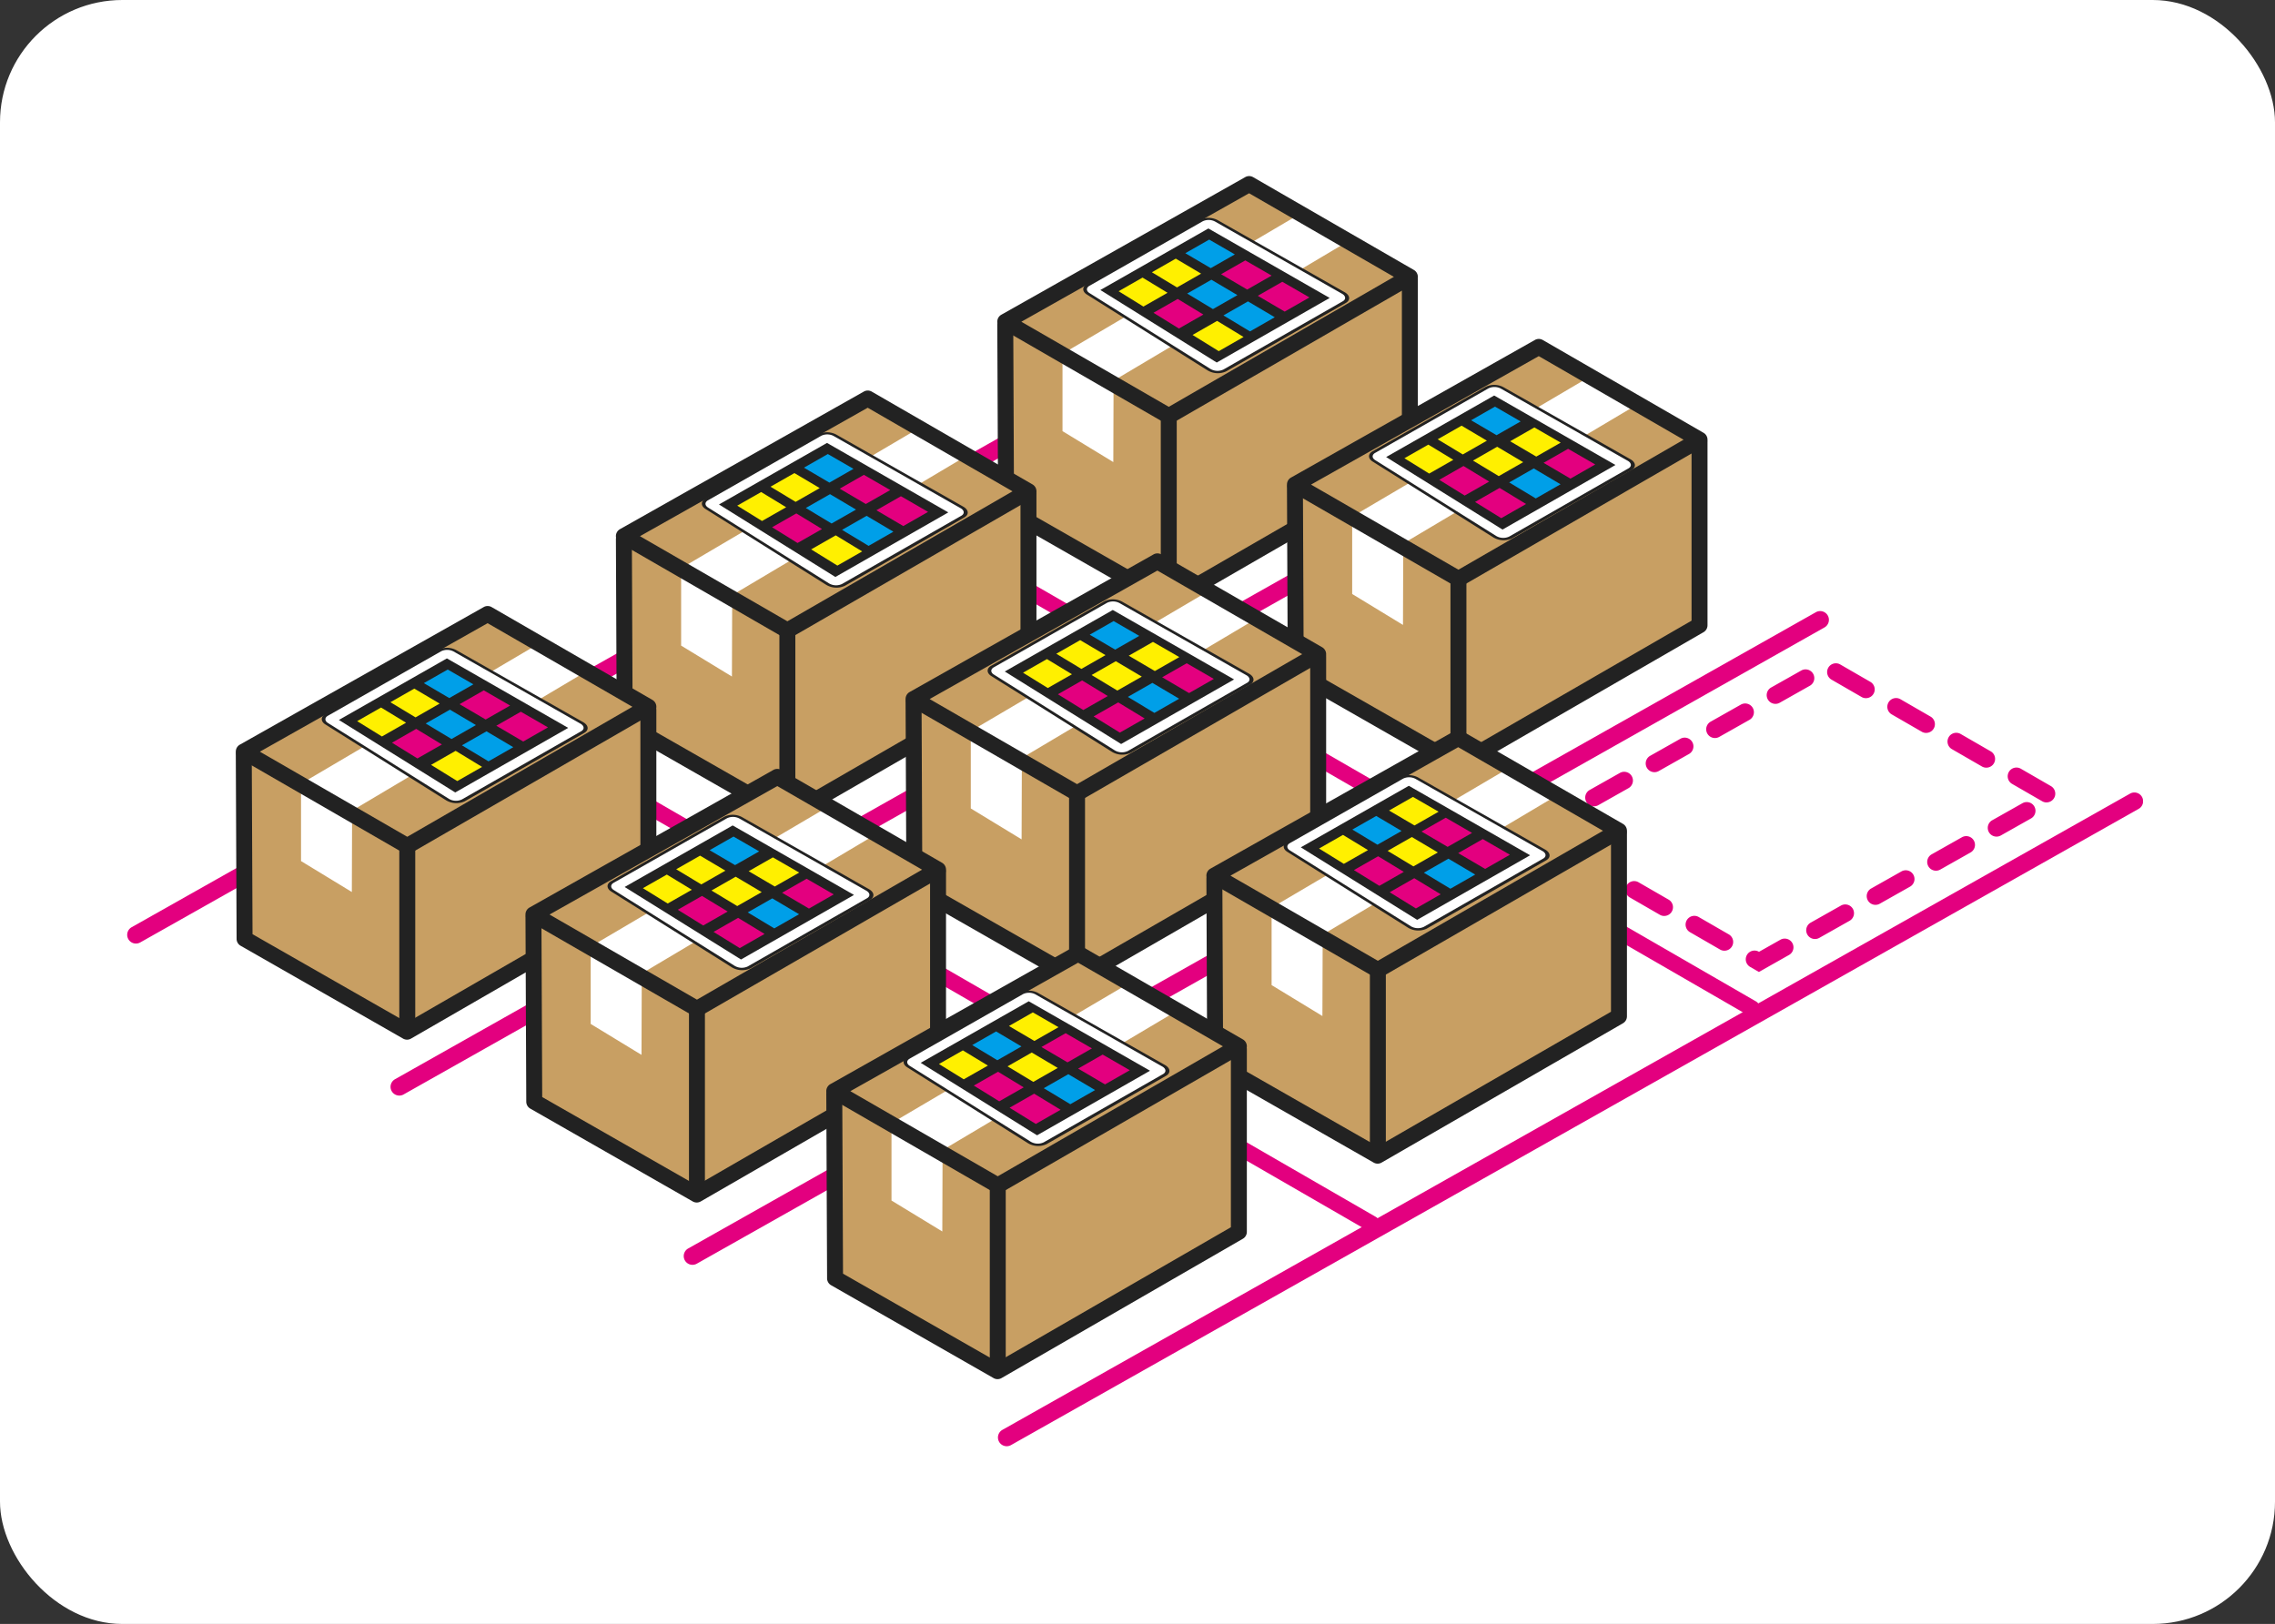 <svg xmlns="http://www.w3.org/2000/svg" xmlns:xlink="http://www.w3.org/1999/xlink" width="465" height="332" viewBox="0 0 465 332">
  <rect x="0" y="0" width="465" height="332" fill="#333333" stroke="none"/>
  <defs>
    <clipPath id="clip-path">
      <rect id="長方形_2305" data-name="長方形 2305" width="412.02" height="259.664" fill="none"/>
    </clipPath>
  </defs>
  <g id="グループ_6041" data-name="グループ 6041" transform="translate(-360 -3274)">
    <rect id="長方形_2122" data-name="長方形 2122" width="465" height="332" rx="25" transform="translate(360 3274)" fill="#fff"/>
    <g id="グループ_5230" data-name="グループ 5230" transform="translate(386 3310)">
      <g id="グループ_5229" data-name="グループ 5229" clip-path="url(#clip-path)">
        <path id="パス_18672" data-name="パス 18672" d="M281.021,144.285l-1.791-1.036a1.787,1.787,0,1,1,1.788-3.1l.025.013,4.381-2.472a1.788,1.788,0,0,1,1.758,3.114Zm-7.049-4.346a1.776,1.776,0,0,1-.892-.24l-6.149-3.549a1.788,1.788,0,0,1,1.788-3.1l6.149,3.551a1.788,1.788,0,0,1-.9,3.336m18.515-2.39a1.787,1.787,0,0,1-.881-3.345l6.184-3.489a1.788,1.788,0,1,1,1.758,3.114l-6.184,3.491a1.792,1.792,0,0,1-.877.229m-30.813-4.711a1.771,1.771,0,0,1-.892-.239l-6.15-3.551a1.787,1.787,0,1,1,1.788-3.1l6.15,3.549a1.788,1.788,0,0,1-.9,3.336m43.18-2.267a1.788,1.788,0,0,1-.881-3.345l6.184-3.489a1.788,1.788,0,1,1,1.758,3.114l-6.184,3.489a1.794,1.794,0,0,1-.877.231m-55.478-4.833a1.783,1.783,0,0,1-.892-.239l-6.149-3.551a1.788,1.788,0,0,1,1.788-3.1l6.149,3.551a1.788,1.788,0,0,1-.9,3.336m67.846-2.146a1.789,1.789,0,0,1-.881-3.346l6.184-3.489a1.788,1.788,0,1,1,1.758,3.114l-6.184,3.491a1.794,1.794,0,0,1-.877.231m-80.144-4.955a1.774,1.774,0,0,1-.892-.239l-4.851-2.8,8.911-5.029A1.788,1.788,0,0,1,242,113.681l-3.56,2.01a1.787,1.787,0,0,1-1.364,2.946m92.513-2.024a1.788,1.788,0,0,1-.881-3.345l6.184-3.489a1.788,1.788,0,0,1,1.758,3.114l-6.184,3.489a1.78,1.78,0,0,1-.877.231m-82.28-6.19a1.788,1.788,0,0,1-.881-3.345l6.184-3.489a1.788,1.788,0,0,1,1.758,3.114l-6.184,3.489a1.781,1.781,0,0,1-.877.231m92.5-.8a1.772,1.772,0,0,1-.892-.24l-6.149-3.551a1.787,1.787,0,0,1,1.788-3.1l6.149,3.551a1.788,1.788,0,0,1-.9,3.336m-80.131-6.18a1.788,1.788,0,0,1-.881-3.345l6.184-3.489a1.788,1.788,0,0,1,1.758,3.114l-6.184,3.489a1.78,1.78,0,0,1-.877.231m67.832-.921a1.786,1.786,0,0,1-.892-.239l-6.148-3.551a1.788,1.788,0,1,1,1.788-3.1l6.148,3.551a1.787,1.787,0,0,1-.9,3.336m-55.465-6.057a1.788,1.788,0,0,1-.881-3.345l6.184-3.491a1.788,1.788,0,0,1,1.758,3.114l-6.184,3.491a1.794,1.794,0,0,1-.877.231m43.168-1.043a1.772,1.772,0,0,1-.892-.24l-6.149-3.551a1.787,1.787,0,1,1,1.788-3.1l6.149,3.551a1.788,1.788,0,0,1-.9,3.336m-30.8-5.937a1.788,1.788,0,0,1-.88-3.345l6.184-3.489a1.788,1.788,0,0,1,1.757,3.114l-6.184,3.489a1.774,1.774,0,0,1-.877.231m18.5-1.164a1.783,1.783,0,0,1-.892-.239l-6.149-3.551a1.788,1.788,0,0,1,1.788-3.1l6.149,3.551a1.788,1.788,0,0,1-.9,3.336" transform="translate(52.492 18.424)" fill="#e3007f"/>
        <path id="パス_18673" data-name="パス 18673" d="M1.79,152.6a1.788,1.788,0,0,1-.881-3.345L231.375,19.193a1.788,1.788,0,1,1,1.757,3.114L2.667,152.366a1.794,1.794,0,0,1-.877.231" transform="translate(0 4.303)" fill="#e3007f"/>
        <path id="パス_18674" data-name="パス 18674" d="M228.873,20.3V58.237L179.545,86.72,146.74,68.286v-38.5L196.02,1.329Z" transform="translate(33.297 0.302)" fill="#c89f63"/>
        <path id="パス_18675" data-name="パス 18675" d="M213.591,12.163,166.255,40.3,166.2,56.941l-10.385-6.324V34.8L203.473,6.723Z" transform="translate(35.356 1.525)" fill="#fff"/>
        <path id="パス_18676" data-name="パス 18676" d="M180,50.685a1.627,1.627,0,0,1-.816-.218L145.766,31.172a1.631,1.631,0,0,1,.015-2.833L195.624.211a1.629,1.629,0,0,1,1.617.007l32.853,18.969a1.63,1.63,0,0,1,0,2.824L180.815,50.467a1.631,1.631,0,0,1-.816.218M149.871,29.776,180,47.171,226.018,20.6l-29.6-17.091Z" transform="translate(32.891 0)" fill="#222"/>
        <path id="パス_18677" data-name="パス 18677" d="M173.819,77.844a1.631,1.631,0,0,1-1.631-1.631V40.284a1.631,1.631,0,1,1,3.261,0v35.93a1.631,1.631,0,0,1-1.631,1.631" transform="translate(39.071 8.771)" fill="#222"/>
        <path id="パス_18678" data-name="パス 18678" d="M179.951,85.031a1.63,1.63,0,0,1-.81-.215L145.935,65.834a1.631,1.631,0,0,1-.822-1.41L144.951,26.8a1.631,1.631,0,0,1,1.623-1.638h.007a1.631,1.631,0,0,1,1.631,1.623l.158,36.687,31.577,18.05,47.7-27.543V17.585a1.631,1.631,0,1,1,3.261,0V54.919a1.631,1.631,0,0,1-.816,1.412L180.767,84.813a1.628,1.628,0,0,1-.816.218" transform="translate(32.891 3.62)" fill="#222"/>
        <path id="パス_18679" data-name="パス 18679" d="M212.557,24.145l-24.43,13.973a3.421,3.421,0,0,1-3.194-.148L160.189,22.435c-.822-.517-.829-1.308-.018-1.769L183.355,7.459a3.39,3.39,0,0,1,3.023.053l25.991,14.77c.953.541,1.039,1.377.188,1.864" transform="translate(36.207 1.618)" fill="#fff"/>
        <path id="パス_18680" data-name="パス 18680" d="M212.92,24.368,188.5,38.335a4.066,4.066,0,0,1-3.789-.178L160.007,22.631c-.972-.611-.98-1.551-.021-2.1L183.135,7.347a4.023,4.023,0,0,1,3.585.063L212.7,22.156c1.13.642,1.232,1.634.223,2.212m-52.4-3.505c-.672.383-.666,1.042.016,1.47l24.731,15.512a2.852,2.852,0,0,0,2.651.123l24.392-13.951c.7-.4.634-1.1-.156-1.547L186.2,7.708a2.816,2.816,0,0,0-2.511-.045Z" transform="translate(36.14 1.578)" fill="#222"/>
        <path id="パス_18681" data-name="パス 18681" d="M208.994,22.933,184.2,8.728,162.122,21.31l23.786,14.824Z" transform="translate(36.787 1.98)" fill="#222"/>
        <path id="パス_18682" data-name="パス 18682" d="M193.118,24.121l-5.476-3.243-5.017,2.865,5.427,3.273Z" transform="translate(41.439 4.738)" fill="#009fe8"/>
        <path id="パス_18683" data-name="パス 18683" d="M186.851,20.417l-5.315-3.148-4.949,2.824,5.267,3.178Z" transform="translate(40.069 3.919)" fill="#009fe8"/>
        <path id="パス_18684" data-name="パス 18684" d="M180.768,16.822l-5.179-3.067-4.882,2.784,5.131,3.1Z" transform="translate(38.735 3.121)" fill="#fff000"/>
        <path id="パス_18685" data-name="パス 18685" d="M187.908,27.414,182.5,24.128,177.48,27l5.358,3.316Z" transform="translate(40.272 5.475)" fill="#fff000"/>
        <path id="パス_18686" data-name="パス 18686" d="M181.171,23.661l-5.249-3.189L170.97,23.3l5.2,3.219Z" transform="translate(38.795 4.645)" fill="#e3007f"/>
        <path id="パス_18687" data-name="パス 18687" d="M175.165,20.019l-5.113-3.107L165.165,19.7l5.066,3.136Z" transform="translate(37.477 3.838)" fill="#fff000"/>
        <path id="パス_18688" data-name="パス 18688" d="M198.909,20.81l-5.546-3.2-5.017,2.865,5.5,3.232Z" transform="translate(42.737 3.996)" fill="#e3007f"/>
        <path id="パス_18689" data-name="パス 18689" d="M192.563,17.155l-5.382-3.107-4.949,2.824,5.335,3.136Z" transform="translate(41.35 3.188)" fill="#e3007f"/>
        <path id="パス_18690" data-name="パス 18690" d="M186.4,13.607l-5.244-3.027-4.883,2.784,5.2,3.055Z" transform="translate(39.999 2.401)" fill="#009fe8"/>
        <path id="パス_18691" data-name="パス 18691" d="M306.376,161.049a1.621,1.621,0,0,1-.813-.22L114.14,50.3a1.631,1.631,0,0,1,1.632-2.824L307.193,158a1.632,1.632,0,0,1-.817,3.044" transform="translate(25.714 10.724)" fill="#e3007f"/>
        <path id="パス_18692" data-name="パス 18692" d="M165.337,56.032V93.971l-49.328,28.483L83.2,104.019v-38.5l49.28-28.454Z" transform="translate(18.88 8.41)" fill="#c89f63"/>
        <path id="パス_18693" data-name="パス 18693" d="M150.055,47.9,102.719,76.03l-.055,16.645L92.279,86.352V70.529l47.658-28.073Z" transform="translate(20.939 9.634)" fill="#fff"/>
        <path id="パス_18694" data-name="パス 18694" d="M116.463,86.419a1.627,1.627,0,0,1-.816-.218L82.23,66.906a1.631,1.631,0,0,1,.015-2.833l49.843-28.128a1.629,1.629,0,0,1,1.617.007l32.853,18.969a1.63,1.63,0,0,1,0,2.824L117.279,86.2a1.631,1.631,0,0,1-.816.218M86.335,65.51l30.128,17.4,46.019-26.571-29.6-17.091Z" transform="translate(18.474 8.108)" fill="#222"/>
        <path id="パス_18695" data-name="パス 18695" d="M110.283,113.578a1.631,1.631,0,0,1-1.631-1.631V76.018a1.631,1.631,0,1,1,3.261,0v35.93a1.631,1.631,0,0,1-1.631,1.631" transform="translate(24.654 16.879)" fill="#222"/>
        <path id="パス_18696" data-name="パス 18696" d="M116.415,120.765a1.63,1.63,0,0,1-.81-.215L82.4,101.568a1.631,1.631,0,0,1-.822-1.41l-.162-37.627a1.631,1.631,0,0,1,1.623-1.638h.007a1.631,1.631,0,0,1,1.631,1.623L84.834,99.2l31.577,18.05,47.7-27.543V53.319a1.631,1.631,0,1,1,3.261,0V90.653a1.631,1.631,0,0,1-.816,1.412l-49.327,28.481a1.627,1.627,0,0,1-.816.218" transform="translate(18.474 11.728)" fill="#222"/>
        <path id="パス_18697" data-name="パス 18697" d="M149.021,59.879l-24.43,13.973A3.422,3.422,0,0,1,121.4,73.7L96.653,58.169c-.822-.517-.829-1.308-.018-1.769l23.185-13.206a3.39,3.39,0,0,1,3.023.053l25.991,14.77c.953.541,1.039,1.377.188,1.864" transform="translate(21.79 9.726)" fill="#fff"/>
        <path id="パス_18698" data-name="パス 18698" d="M149.384,60.1,124.966,74.069a4.066,4.066,0,0,1-3.789-.178L96.471,58.365c-.972-.611-.98-1.551-.021-2.1L119.6,43.081a4.023,4.023,0,0,1,3.585.063L149.161,57.89c1.13.642,1.232,1.634.223,2.212M96.979,56.6c-.672.383-.666,1.042.016,1.47l24.731,15.512a2.852,2.852,0,0,0,2.651.123L148.769,59.75c.7-.4.634-1.1-.156-1.547L122.662,43.442a2.816,2.816,0,0,0-2.511-.045Z" transform="translate(21.723 9.687)" fill="#222"/>
        <path id="パス_18699" data-name="パス 18699" d="M145.458,58.667,120.665,44.462,98.586,57.044l23.786,14.824Z" transform="translate(22.37 10.089)" fill="#222"/>
        <path id="パス_18700" data-name="パス 18700" d="M129.582,59.855l-5.476-3.243-5.017,2.865,5.427,3.273Z" transform="translate(27.022 12.846)" fill="#009fe8"/>
        <path id="パス_18701" data-name="パス 18701" d="M123.315,56.151,118,53l-4.949,2.824L118.318,59Z" transform="translate(25.652 12.027)" fill="#009fe8"/>
        <path id="パス_18702" data-name="パス 18702" d="M117.232,52.556l-5.179-3.067-4.882,2.784,5.131,3.1Z" transform="translate(24.318 11.229)" fill="#fff000"/>
        <path id="パス_18703" data-name="パス 18703" d="M124.372,63.148l-5.407-3.286-5.022,2.869,5.358,3.316Z" transform="translate(25.855 13.583)" fill="#fff000"/>
        <path id="パス_18704" data-name="パス 18704" d="M117.635,59.4l-5.249-3.189-4.953,2.826,5.2,3.219Z" transform="translate(24.378 12.754)" fill="#e3007f"/>
        <path id="パス_18705" data-name="パス 18705" d="M111.629,55.753l-5.113-3.107-4.888,2.785,5.066,3.136Z" transform="translate(23.06 11.946)" fill="#fff000"/>
        <path id="パス_18706" data-name="パス 18706" d="M135.372,56.544l-5.546-3.2-5.017,2.865,5.5,3.232Z" transform="translate(28.321 12.104)" fill="#e3007f"/>
        <path id="パス_18707" data-name="パス 18707" d="M129.027,52.889l-5.382-3.107L118.7,52.607l5.335,3.136Z" transform="translate(26.933 11.296)" fill="#e3007f"/>
        <path id="パス_18708" data-name="パス 18708" d="M122.867,49.341l-5.244-3.027L112.74,49.1l5.2,3.055Z" transform="translate(25.582 10.509)" fill="#009fe8"/>
        <path id="パス_18709" data-name="パス 18709" d="M45.662,177.929a1.788,1.788,0,0,1-.881-3.345L275.246,44.526A1.788,1.788,0,1,1,277,47.64L46.539,177.7a1.794,1.794,0,0,1-.877.231" transform="translate(9.955 10.051)" fill="#e3007f"/>
        <path id="パス_18710" data-name="パス 18710" d="M146.852,236.356a1.788,1.788,0,0,1-.881-3.345l230.466-130.06a1.788,1.788,0,1,1,1.757,3.114L147.729,236.125a1.794,1.794,0,0,1-.877.231" transform="translate(32.916 23.309)" fill="#e3007f"/>
        <path id="パス_18711" data-name="パス 18711" d="M277.131,47.435V85.373L227.8,113.856,195,95.422V56.92l49.28-28.454Z" transform="translate(44.247 6.459)" fill="#c89f63"/>
        <path id="パス_18712" data-name="パス 18712" d="M261.85,39.3,214.513,67.432l-.055,16.645-10.385-6.323V61.932l47.658-28.073Z" transform="translate(46.306 7.683)" fill="#fff"/>
        <path id="パス_18713" data-name="パス 18713" d="M228.257,77.821a1.627,1.627,0,0,1-.816-.218L194.024,58.308a1.631,1.631,0,0,1,.015-2.833l49.843-28.128a1.626,1.626,0,0,1,1.617.007l32.853,18.969a1.63,1.63,0,0,1,0,2.824L229.073,77.6a1.631,1.631,0,0,1-.816.218M198.129,56.912l30.128,17.4,46.019-26.571-29.6-17.091Z" transform="translate(43.841 6.157)" fill="#222"/>
        <path id="パス_18714" data-name="パス 18714" d="M222.077,104.98a1.631,1.631,0,0,1-1.631-1.631V67.42a1.631,1.631,0,0,1,3.261,0v35.93a1.631,1.631,0,0,1-1.631,1.631" transform="translate(50.021 14.928)" fill="#222"/>
        <path id="パス_18715" data-name="パス 18715" d="M228.209,112.167a1.63,1.63,0,0,1-.81-.215L194.193,92.97a1.631,1.631,0,0,1-.822-1.41l-.162-37.627a1.631,1.631,0,0,1,1.623-1.638h.007a1.631,1.631,0,0,1,1.631,1.623l.158,36.687,31.577,18.05,47.7-27.543V44.721a1.631,1.631,0,1,1,3.261,0V82.055a1.631,1.631,0,0,1-.816,1.412l-49.327,28.481a1.627,1.627,0,0,1-.816.218" transform="translate(43.841 9.778)" fill="#222"/>
        <path id="パス_18716" data-name="パス 18716" d="M260.167,51.978l-24.43,13.973a3.421,3.421,0,0,1-3.194-.148L207.8,50.268c-.822-.517-.829-1.308-.018-1.769l23.185-13.206a3.39,3.39,0,0,1,3.023.053l25.991,14.77c.953.541,1.039,1.377.188,1.864" transform="translate(47.01 7.933)" fill="#fff"/>
        <path id="パス_18717" data-name="パス 18717" d="M260.529,52.2,236.111,66.168a4.066,4.066,0,0,1-3.789-.178L207.616,50.464c-.972-.611-.98-1.551-.021-2.1L230.744,35.18a4.023,4.023,0,0,1,3.585.063l25.976,14.746c1.13.642,1.232,1.634.223,2.212M208.124,48.7c-.672.383-.666,1.042.016,1.47l24.731,15.511a2.849,2.849,0,0,0,2.651.124l24.392-13.951c.7-.4.634-1.1-.156-1.547L233.807,35.541A2.816,2.816,0,0,0,231.3,35.5Z" transform="translate(46.943 7.894)" fill="#222"/>
        <path id="パス_18718" data-name="パス 18718" d="M256.6,50.766,231.811,36.561,209.731,49.143l23.786,14.824Z" transform="translate(47.59 8.296)" fill="#222"/>
        <path id="パス_18719" data-name="パス 18719" d="M240.727,51.954l-5.476-3.243-5.017,2.865,5.427,3.273Z" transform="translate(52.242 11.053)" fill="#009fe8"/>
        <path id="パス_18720" data-name="パス 18720" d="M234.46,48.251,229.145,45.1,224.2,47.927l5.267,3.178Z" transform="translate(50.872 10.234)" fill="#fff000"/>
        <path id="パス_18721" data-name="パス 18721" d="M228.377,44.655,223.2,41.588l-4.883,2.784,5.131,3.1Z" transform="translate(49.538 9.437)" fill="#fff000"/>
        <path id="パス_18722" data-name="パス 18722" d="M234.968,55.247l-5.407-3.286L224.54,54.83l5.358,3.316Z" transform="translate(50.95 11.791)" fill="#e3007f"/>
        <path id="パス_18723" data-name="パス 18723" d="M228.781,51.495l-5.249-3.189-4.953,2.826,5.2,3.219Z" transform="translate(49.598 10.961)" fill="#e3007f"/>
        <path id="パス_18724" data-name="パス 18724" d="M222.775,47.852l-5.113-3.107-4.888,2.785,5.066,3.136Z" transform="translate(48.28 10.153)" fill="#fff000"/>
        <path id="パス_18725" data-name="パス 18725" d="M246.518,48.643l-5.546-3.2-5.017,2.865,5.5,3.232Z" transform="translate(53.54 10.312)" fill="#e3007f"/>
        <path id="パス_18726" data-name="パス 18726" d="M240.722,44.989l-5.382-3.107-4.949,2.824,5.335,3.136Z" transform="translate(52.278 9.503)" fill="#fff000"/>
        <path id="パス_18727" data-name="パス 18727" d="M234.012,41.441l-5.244-3.027L223.885,41.2l5.2,3.055Z" transform="translate(50.802 8.716)" fill="#009fe8"/>
        <path id="パス_18728" data-name="パス 18728" d="M213.6,83.169v37.938L164.267,149.59l-32.805-18.434v-38.5L180.742,64.2Z" transform="translate(29.83 14.567)" fill="#c89f63"/>
        <path id="パス_18729" data-name="パス 18729" d="M198.314,75.033l-47.337,28.133-.055,16.645-10.385-6.323V97.666L188.2,69.593Z" transform="translate(31.889 15.791)" fill="#fff"/>
        <path id="パス_18730" data-name="パス 18730" d="M164.721,113.555a1.627,1.627,0,0,1-.816-.218L130.488,94.042a1.631,1.631,0,0,1,.015-2.833l49.843-28.128a1.626,1.626,0,0,1,1.617.007l32.853,18.969a1.63,1.63,0,0,1,0,2.824l-49.279,28.454a1.631,1.631,0,0,1-.816.218M134.593,92.646l30.128,17.4L210.74,83.47l-29.6-17.091Z" transform="translate(29.424 14.266)" fill="#222"/>
        <path id="パス_18731" data-name="パス 18731" d="M158.541,140.714a1.631,1.631,0,0,1-1.631-1.631v-35.93a1.631,1.631,0,0,1,3.261,0v35.93a1.631,1.631,0,0,1-1.631,1.631" transform="translate(35.604 23.037)" fill="#222"/>
        <path id="パス_18732" data-name="パス 18732" d="M164.673,147.9a1.63,1.63,0,0,1-.81-.215L130.657,128.7a1.631,1.631,0,0,1-.822-1.41l-.162-37.627A1.631,1.631,0,0,1,131.3,88.03h.007a1.631,1.631,0,0,1,1.631,1.623l.158,36.687,31.577,18.05,47.7-27.543V80.455a1.631,1.631,0,1,1,3.261,0v37.335a1.631,1.631,0,0,1-.816,1.412l-49.327,28.481a1.628,1.628,0,0,1-.816.218" transform="translate(29.424 17.886)" fill="#222"/>
        <path id="パス_18733" data-name="パス 18733" d="M196.631,87.712,172.2,101.685a3.422,3.422,0,0,1-3.194-.148L144.263,86c-.822-.517-.829-1.308-.018-1.769l23.185-13.206a3.39,3.39,0,0,1,3.023.053l25.991,14.77c.953.541,1.039,1.377.188,1.864" transform="translate(32.594 16.042)" fill="#fff"/>
        <path id="パス_18734" data-name="パス 18734" d="M196.993,87.935,172.575,101.9a4.066,4.066,0,0,1-3.789-.178L144.08,86.2c-.972-.611-.98-1.551-.021-2.1l23.149-13.186a4.023,4.023,0,0,1,3.585.063L196.77,85.723c1.13.642,1.232,1.634.223,2.212m-52.4-3.505c-.672.383-.666,1.042.016,1.47l24.731,15.511a2.849,2.849,0,0,0,2.651.124l24.392-13.951c.7-.4.634-1.1-.156-1.547L170.271,71.275a2.816,2.816,0,0,0-2.511-.045Z" transform="translate(32.526 16.002)" fill="#222"/>
        <path id="パス_18735" data-name="パス 18735" d="M193.067,86.5,168.275,72.3,146.2,84.877,169.981,99.7Z" transform="translate(33.173 16.404)" fill="#222"/>
        <path id="パス_18736" data-name="パス 18736" d="M177.191,87.688l-5.476-3.243L166.7,87.31l5.427,3.273Z" transform="translate(37.825 19.161)" fill="#009fe8"/>
        <path id="パス_18737" data-name="パス 18737" d="M170.924,83.984l-5.315-3.148L160.66,83.66l5.267,3.178Z" transform="translate(36.455 18.342)" fill="#fff000"/>
        <path id="パス_18738" data-name="パス 18738" d="M164.841,80.389l-5.178-3.067-4.883,2.784,5.131,3.1Z" transform="translate(35.121 17.545)" fill="#fff000"/>
        <path id="パス_18739" data-name="パス 18739" d="M171.432,90.981,166.025,87.7,161,90.564l5.358,3.316Z" transform="translate(36.533 19.899)" fill="#e3007f"/>
        <path id="パス_18740" data-name="パス 18740" d="M165.245,87.228,160,84.04l-4.953,2.826,5.2,3.219Z" transform="translate(35.181 19.069)" fill="#e3007f"/>
        <path id="パス_18741" data-name="パス 18741" d="M159.239,83.586l-5.113-3.107-4.888,2.785L154.3,86.4Z" transform="translate(33.864 18.262)" fill="#fff000"/>
        <path id="パス_18742" data-name="パス 18742" d="M182.982,84.377l-5.546-3.2-5.017,2.865,5.5,3.232Z" transform="translate(39.124 18.42)" fill="#e3007f"/>
        <path id="パス_18743" data-name="パス 18743" d="M177.185,80.722,171.8,77.616l-4.949,2.824,5.335,3.136Z" transform="translate(37.861 17.612)" fill="#fff000"/>
        <path id="パス_18744" data-name="パス 18744" d="M170.476,77.174l-5.244-3.027-4.883,2.784,5.2,3.055Z" transform="translate(36.385 16.825)" fill="#009fe8"/>
        <path id="パス_18745" data-name="パス 18745" d="M94.505,206.131a1.788,1.788,0,0,1-.881-3.345L324.091,72.726a1.788,1.788,0,1,1,1.757,3.114L95.382,205.9a1.794,1.794,0,0,1-.877.231" transform="translate(21.038 16.45)" fill="#e3007f"/>
        <path id="パス_18746" data-name="パス 18746" d="M263.708,112.6v37.938L214.38,179.022l-32.805-18.434v-38.5l49.28-28.454Z" transform="translate(41.201 21.246)" fill="#c89f63"/>
        <path id="パス_18747" data-name="パス 18747" d="M248.427,104.465,201.09,132.6l-.055,16.646-10.385-6.324V127.1l47.658-28.073Z" transform="translate(43.26 22.47)" fill="#fff"/>
        <path id="パス_18748" data-name="パス 18748" d="M214.835,142.987a1.627,1.627,0,0,1-.816-.218L180.6,123.474a1.631,1.631,0,0,1,.015-2.833L230.46,92.513a1.626,1.626,0,0,1,1.617.007L264.93,111.49a1.63,1.63,0,0,1,0,2.824l-49.279,28.454a1.631,1.631,0,0,1-.816.218m-30.128-20.909,30.128,17.4L260.853,112.9l-29.6-17.091Z" transform="translate(40.795 20.944)" fill="#222"/>
        <path id="パス_18749" data-name="パス 18749" d="M208.654,170.146a1.631,1.631,0,0,1-1.631-1.631v-35.93a1.631,1.631,0,1,1,3.261,0v35.93a1.631,1.631,0,0,1-1.631,1.631" transform="translate(46.975 29.715)" fill="#222"/>
        <path id="パス_18750" data-name="パス 18750" d="M214.787,177.333a1.63,1.63,0,0,1-.81-.215l-33.206-18.984a1.628,1.628,0,0,1-.822-1.409l-.162-37.627a1.631,1.631,0,0,1,1.623-1.638,1.611,1.611,0,0,1,1.638,1.623l.158,36.687,31.577,18.05,47.7-27.543V109.887a1.631,1.631,0,0,1,3.262,0v37.335a1.634,1.634,0,0,1-.816,1.412L215.6,177.115a1.628,1.628,0,0,1-.816.218" transform="translate(40.795 24.564)" fill="#222"/>
        <path id="パス_18751" data-name="パス 18751" d="M245.949,117.01l-24.43,13.973a3.421,3.421,0,0,1-3.194-.148L193.581,115.3c-.822-.517-.829-1.308-.018-1.769l23.185-13.206a3.39,3.39,0,0,1,3.023.053l25.991,14.77c.953.541,1.039,1.377.188,1.864" transform="translate(43.784 22.69)" fill="#fff"/>
        <path id="パス_18752" data-name="パス 18752" d="M246.311,117.233,221.893,131.2a4.066,4.066,0,0,1-3.789-.178L193.4,115.5c-.972-.611-.98-1.551-.021-2.1l23.149-13.186a4.023,4.023,0,0,1,3.585.063l25.976,14.746c1.13.642,1.232,1.634.223,2.212m-52.405-3.505c-.672.383-.666,1.042.016,1.47l24.731,15.511a2.849,2.849,0,0,0,2.651.124L245.7,116.881c.7-.4.634-1.1-.156-1.547l-25.952-14.761a2.816,2.816,0,0,0-2.511-.045Z" transform="translate(43.717 22.65)" fill="#222"/>
        <path id="パス_18753" data-name="パス 18753" d="M242.385,115.8l-24.792-14.205-22.079,12.582L219.3,129Z" transform="translate(44.364 23.052)" fill="#222"/>
        <path id="パス_18754" data-name="パス 18754" d="M226.509,116.986l-5.476-3.243-5.017,2.865,5.427,3.273Z" transform="translate(49.016 25.809)" fill="#009fe8"/>
        <path id="パス_18755" data-name="パス 18755" d="M220.243,113.282l-5.315-3.148-4.949,2.824,5.267,3.178Z" transform="translate(47.646 24.99)" fill="#fff000"/>
        <path id="パス_18756" data-name="パス 18756" d="M214.16,109.687l-5.179-3.067L204.1,109.4l5.131,3.1Z" transform="translate(46.312 24.193)" fill="#009fe8"/>
        <path id="パス_18757" data-name="パス 18757" d="M220.751,120.279l-5.407-3.286-5.022,2.869,5.358,3.316Z" transform="translate(47.724 26.547)" fill="#e3007f"/>
        <path id="パス_18758" data-name="パス 18758" d="M214.563,116.526l-5.249-3.189-4.953,2.826,5.2,3.219Z" transform="translate(46.371 25.717)" fill="#e3007f"/>
        <path id="パス_18759" data-name="パス 18759" d="M208.557,112.884l-5.113-3.107-4.888,2.785,5.066,3.136Z" transform="translate(45.054 24.909)" fill="#fff000"/>
        <path id="パス_18760" data-name="パス 18760" d="M232.3,113.675l-5.546-3.2-5.017,2.865,5.5,3.232Z" transform="translate(50.314 25.068)" fill="#e3007f"/>
        <path id="パス_18761" data-name="パス 18761" d="M225.955,110.02l-5.382-3.107-4.949,2.824,5.335,3.136Z" transform="translate(48.927 24.26)" fill="#e3007f"/>
        <path id="パス_18762" data-name="パス 18762" d="M220.344,106.472l-5.244-3.027-4.883,2.784,5.2,3.055Z" transform="translate(47.7 23.473)" fill="#fff000"/>
        <path id="パス_18763" data-name="パス 18763" d="M243.053,196.955a1.621,1.621,0,0,1-.813-.22L50.817,86.209a1.631,1.631,0,1,1,1.632-2.824L243.87,193.911a1.632,1.632,0,0,1-.817,3.044" transform="translate(11.346 18.871)" fill="#e3007f"/>
        <path id="パス_18764" data-name="パス 18764" d="M102.014,91.939v37.939L52.686,158.36,19.881,139.926v-38.5L69.161,72.97Z" transform="translate(4.511 16.558)" fill="#c89f63"/>
        <path id="パス_18765" data-name="パス 18765" d="M86.732,83.8,39.4,111.936l-.055,16.645-10.385-6.323V106.436L76.614,78.363Z" transform="translate(6.57 17.781)" fill="#fff"/>
        <path id="パス_18766" data-name="パス 18766" d="M53.14,122.325a1.628,1.628,0,0,1-.816-.218L18.907,102.812a1.631,1.631,0,0,1,.015-2.833L68.765,71.851a1.629,1.629,0,0,1,1.617.007l32.853,18.969a1.63,1.63,0,0,1,0,2.824L53.956,122.107a1.631,1.631,0,0,1-.816.218M23.012,101.416l30.128,17.4L99.159,92.24l-29.6-17.091Z" transform="translate(4.105 16.256)" fill="#222"/>
        <path id="パス_18767" data-name="パス 18767" d="M46.96,149.484a1.631,1.631,0,0,1-1.631-1.631v-35.93a1.631,1.631,0,0,1,3.261,0v35.93a1.631,1.631,0,0,1-1.631,1.631" transform="translate(10.286 25.027)" fill="#222"/>
        <path id="パス_18768" data-name="パス 18768" d="M53.092,156.671a1.63,1.63,0,0,1-.81-.215L19.076,137.474a1.631,1.631,0,0,1-.822-1.41l-.162-37.627A1.631,1.631,0,0,1,19.715,96.8h.007a1.631,1.631,0,0,1,1.631,1.623l.158,36.687,31.577,18.05,47.7-27.543V89.225a1.631,1.631,0,0,1,3.261,0v37.335a1.631,1.631,0,0,1-.816,1.412L53.908,156.453a1.627,1.627,0,0,1-.816.218" transform="translate(4.105 19.876)" fill="#222"/>
        <path id="パス_18769" data-name="パス 18769" d="M85.7,95.785l-24.43,13.973a3.422,3.422,0,0,1-3.194-.148L33.331,94.075c-.822-.517-.829-1.308-.018-1.769L56.5,79.1a3.39,3.39,0,0,1,3.023.053l25.991,14.77c.953.541,1.039,1.377.188,1.864" transform="translate(7.422 17.873)" fill="#fff"/>
        <path id="パス_18770" data-name="パス 18770" d="M86.061,96.008,61.643,109.975a4.066,4.066,0,0,1-3.789-.178L33.148,94.271c-.972-.611-.98-1.551-.021-2.1L56.276,78.987a4.023,4.023,0,0,1,3.585.063L85.838,93.8c1.13.642,1.232,1.634.223,2.212M33.656,92.5c-.672.383-.666,1.042.016,1.47L58.4,109.483a2.849,2.849,0,0,0,2.651.124L85.446,95.656c.7-.4.634-1.1-.156-1.547L59.339,79.348a2.816,2.816,0,0,0-2.511-.045Z" transform="translate(7.355 17.834)" fill="#222"/>
        <path id="パス_18771" data-name="パス 18771" d="M82.135,94.574,57.343,80.368,35.263,92.95l23.786,14.824Z" transform="translate(8.002 18.236)" fill="#222"/>
        <path id="パス_18772" data-name="パス 18772" d="M66.259,95.761l-5.476-3.243-5.017,2.865,5.427,3.273Z" transform="translate(12.654 20.993)" fill="#009fe8"/>
        <path id="パス_18773" data-name="パス 18773" d="M59.992,92.058,54.677,88.91l-4.949,2.824L55,94.912Z" transform="translate(11.284 20.174)" fill="#009fe8"/>
        <path id="パス_18774" data-name="パス 18774" d="M53.909,88.462,48.731,85.4l-4.882,2.784,5.131,3.1Z" transform="translate(9.95 19.377)" fill="#fff000"/>
        <path id="パス_18775" data-name="パス 18775" d="M61.05,99.054l-5.407-3.286-5.022,2.869,5.358,3.316Z" transform="translate(11.486 21.731)" fill="#fff000"/>
        <path id="パス_18776" data-name="パス 18776" d="M54.313,95.3l-5.249-3.189-4.953,2.826,5.2,3.219Z" transform="translate(10.009 20.901)" fill="#e3007f"/>
        <path id="パス_18777" data-name="パス 18777" d="M48.306,91.659l-5.113-3.107-4.888,2.785,5.066,3.136Z" transform="translate(8.692 20.093)" fill="#fff000"/>
        <path id="パス_18778" data-name="パス 18778" d="M72.05,92.451l-5.546-3.2-5.017,2.865,5.5,3.232Z" transform="translate(13.952 20.252)" fill="#e3007f"/>
        <path id="パス_18779" data-name="パス 18779" d="M65.7,88.8l-5.382-3.107-4.949,2.824,5.335,3.136Z" transform="translate(12.564 19.444)" fill="#e3007f"/>
        <path id="パス_18780" data-name="パス 18780" d="M59.544,85.248,54.3,82.221,49.417,85l5.2,3.055Z" transform="translate(11.213 18.657)" fill="#009fe8"/>
        <path id="パス_18781" data-name="パス 18781" d="M150.272,119.075v37.939L100.944,185.5,68.139,167.062v-38.5l49.28-28.455Z" transform="translate(15.461 22.715)" fill="#c89f63"/>
        <path id="パス_18782" data-name="パス 18782" d="M134.991,110.939,87.654,139.072,87.6,155.718l-10.385-6.323V133.572L124.872,105.5Z" transform="translate(17.521 23.939)" fill="#fff"/>
        <path id="パス_18783" data-name="パス 18783" d="M101.4,149.462a1.627,1.627,0,0,1-.816-.218L67.165,129.949a1.631,1.631,0,0,1,.015-2.833l49.843-28.128A1.626,1.626,0,0,1,118.64,99l32.853,18.969a1.63,1.63,0,0,1,0,2.824l-49.279,28.454a1.631,1.631,0,0,1-.816.218M71.27,128.553l30.128,17.4,46.019-26.571-29.6-17.091Z" transform="translate(15.055 22.413)" fill="#222"/>
        <path id="パス_18784" data-name="パス 18784" d="M95.218,176.62a1.631,1.631,0,0,1-1.631-1.631V139.06a1.631,1.631,0,0,1,3.261,0v35.93a1.631,1.631,0,0,1-1.631,1.631" transform="translate(21.236 31.184)" fill="#222"/>
        <path id="パス_18785" data-name="パス 18785" d="M101.351,183.808a1.634,1.634,0,0,1-.811-.215L67.334,164.611a1.634,1.634,0,0,1-.822-1.41l-.161-37.627a1.629,1.629,0,0,1,1.623-1.638h.006a1.63,1.63,0,0,1,1.631,1.623l.158,36.687,31.577,18.05,47.7-27.543V116.362a1.631,1.631,0,1,1,3.261,0V153.7a1.631,1.631,0,0,1-.816,1.412L102.166,183.59a1.623,1.623,0,0,1-.815.218" transform="translate(15.056 26.034)" fill="#222"/>
        <path id="パス_18786" data-name="パス 18786" d="M133.308,123.619l-24.43,13.973a3.422,3.422,0,0,1-3.194-.148L80.94,121.909c-.822-.517-.829-1.308-.018-1.769l23.185-13.206a3.39,3.39,0,0,1,3.023.053l25.991,14.77c.953.541,1.039,1.377.188,1.864" transform="translate(18.225 24.189)" fill="#fff"/>
        <path id="パス_18787" data-name="パス 18787" d="M133.67,123.841l-24.418,13.967a4.066,4.066,0,0,1-3.789-.178L80.757,122.1c-.972-.611-.98-1.551-.021-2.1l23.149-13.186a4.023,4.023,0,0,1,3.585.063l25.976,14.746c1.13.642,1.232,1.634.223,2.212m-52.4-3.505c-.672.383-.666,1.042.016,1.47l24.731,15.512a2.852,2.852,0,0,0,2.651.123l24.392-13.951c.7-.4.634-1.1-.156-1.547l-25.952-14.761a2.816,2.816,0,0,0-2.511-.045Z" transform="translate(18.158 24.15)" fill="#222"/>
        <path id="パス_18788" data-name="パス 18788" d="M129.744,122.407,104.952,108.2,82.872,120.783l23.786,14.824Z" transform="translate(18.805 24.552)" fill="#222"/>
        <path id="パス_18789" data-name="パス 18789" d="M113.868,123.595l-5.476-3.243-5.017,2.865,5.427,3.273Z" transform="translate(23.457 27.309)" fill="#009fe8"/>
        <path id="パス_18790" data-name="パス 18790" d="M107.6,119.891l-5.315-3.148-4.949,2.824,5.267,3.178Z" transform="translate(22.087 26.49)" fill="#fff000"/>
        <path id="パス_18791" data-name="パス 18791" d="M101.519,116.3l-5.179-3.067-4.882,2.784,5.131,3.1Z" transform="translate(20.753 25.693)" fill="#fff000"/>
        <path id="パス_18792" data-name="パス 18792" d="M108.11,126.887,102.7,123.6l-5.022,2.869,5.358,3.316Z" transform="translate(22.165 28.046)" fill="#e3007f"/>
        <path id="パス_18793" data-name="パス 18793" d="M101.922,123.135l-5.249-3.189-4.953,2.826,5.2,3.219Z" transform="translate(20.812 27.217)" fill="#e3007f"/>
        <path id="パス_18794" data-name="パス 18794" d="M95.916,119.492,90.8,116.386l-4.888,2.785,5.066,3.136Z" transform="translate(19.495 26.409)" fill="#fff000"/>
        <path id="パス_18795" data-name="パス 18795" d="M119.659,120.284l-5.546-3.2-5.017,2.865,5.5,3.232Z" transform="translate(24.755 26.567)" fill="#e3007f"/>
        <path id="パス_18796" data-name="パス 18796" d="M113.863,116.629l-5.382-3.107-4.949,2.824,5.335,3.136Z" transform="translate(23.492 25.759)" fill="#fff000"/>
        <path id="パス_18797" data-name="パス 18797" d="M107.153,113.081l-5.244-3.027-4.883,2.784,5.2,3.055Z" transform="translate(22.016 24.972)" fill="#009fe8"/>
        <path id="パス_18798" data-name="パス 18798" d="M200.386,148.507v37.939l-49.328,28.483-32.805-18.434v-38.5l49.28-28.454Z" transform="translate(26.833 29.393)" fill="#c89f63"/>
        <path id="パス_18799" data-name="パス 18799" d="M185.1,140.371,137.767,168.5l-.055,16.645-10.385-6.323V163l47.658-28.073Z" transform="translate(28.892 30.617)" fill="#fff"/>
        <path id="パス_18800" data-name="パス 18800" d="M151.512,178.894a1.627,1.627,0,0,1-.816-.218l-33.417-19.294a1.631,1.631,0,0,1,.015-2.833l49.843-28.128a1.626,1.626,0,0,1,1.617.007L201.607,147.4a1.63,1.63,0,0,1,0,2.824l-49.279,28.454a1.631,1.631,0,0,1-.816.218m-30.128-20.909,30.128,17.4,46.018-26.571-29.6-17.091Z" transform="translate(26.427 29.092)" fill="#222"/>
        <path id="パス_18801" data-name="パス 18801" d="M145.332,206.053a1.631,1.631,0,0,1-1.631-1.631v-35.93a1.631,1.631,0,1,1,3.261,0v35.93a1.631,1.631,0,0,1-1.631,1.631" transform="translate(32.607 37.863)" fill="#222"/>
        <path id="パス_18802" data-name="パス 18802" d="M151.464,213.24a1.63,1.63,0,0,1-.81-.215l-33.206-18.984a1.628,1.628,0,0,1-.822-1.408l-.162-37.627a1.631,1.631,0,0,1,1.623-1.638,1.611,1.611,0,0,1,1.638,1.623l.158,36.687,31.577,18.05,47.7-27.543V145.794a1.631,1.631,0,0,1,3.262,0v37.335a1.634,1.634,0,0,1-.816,1.412L152.28,213.022a1.627,1.627,0,0,1-.816.218" transform="translate(26.427 32.712)" fill="#222"/>
        <path id="パス_18803" data-name="パス 18803" d="M182.626,152.917,158.2,166.89a3.421,3.421,0,0,1-3.194-.148l-24.744-15.535c-.822-.517-.829-1.308-.018-1.769l23.185-13.206a3.39,3.39,0,0,1,3.023.053l25.991,14.77c.953.541,1.039,1.377.188,1.864" transform="translate(29.416 30.837)" fill="#fff"/>
        <path id="パス_18804" data-name="パス 18804" d="M182.989,153.139l-24.418,13.967a4.066,4.066,0,0,1-3.789-.178L130.076,151.4c-.972-.611-.98-1.551-.021-2.1L153.2,136.118a4.023,4.023,0,0,1,3.585.063l25.976,14.746c1.13.642,1.232,1.634.223,2.212m-52.4-3.505c-.672.383-.666,1.042.016,1.47l24.731,15.511a2.849,2.849,0,0,0,2.651.124l24.392-13.951c.7-.4.634-1.1-.156-1.547l-25.952-14.761a2.816,2.816,0,0,0-2.511-.045Z" transform="translate(29.349 30.798)" fill="#222"/>
        <path id="パス_18805" data-name="パス 18805" d="M179.063,151.7,154.27,137.5l-22.079,12.582L155.977,164.9Z" transform="translate(29.995 31.2)" fill="#222"/>
        <path id="パス_18806" data-name="パス 18806" d="M163.186,152.893l-5.476-3.243-5.017,2.865,5.427,3.273Z" transform="translate(34.648 33.957)" fill="#009fe8"/>
        <path id="パス_18807" data-name="パス 18807" d="M156.92,149.189l-5.315-3.148-4.949,2.824,5.267,3.178Z" transform="translate(33.278 33.138)" fill="#fff000"/>
        <path id="パス_18808" data-name="パス 18808" d="M150.837,145.594l-5.179-3.067-4.882,2.784,5.131,3.1Z" transform="translate(31.943 32.341)" fill="#009fe8"/>
        <path id="パス_18809" data-name="パス 18809" d="M157.428,156.185l-5.407-3.286L147,155.768l5.358,3.316Z" transform="translate(33.356 34.694)" fill="#e3007f"/>
        <path id="パス_18810" data-name="パス 18810" d="M151.24,152.433l-5.249-3.189-4.953,2.826,5.2,3.219Z" transform="translate(32.003 33.865)" fill="#e3007f"/>
        <path id="パス_18811" data-name="パス 18811" d="M145.234,148.79l-5.113-3.107-4.888,2.785L140.3,151.6Z" transform="translate(30.686 33.057)" fill="#fff000"/>
        <path id="パス_18812" data-name="パス 18812" d="M168.977,149.582l-5.546-3.2-5.017,2.865,5.5,3.232Z" transform="translate(35.946 33.215)" fill="#e3007f"/>
        <path id="パス_18813" data-name="パス 18813" d="M162.632,145.927l-5.382-3.107-4.949,2.824,5.335,3.136Z" transform="translate(34.558 32.407)" fill="#e3007f"/>
        <path id="パス_18814" data-name="パス 18814" d="M157.021,142.379l-5.244-3.027-4.883,2.784,5.2,3.055Z" transform="translate(33.332 31.62)" fill="#fff000"/>
      </g>
    </g>
  </g>
</svg>
